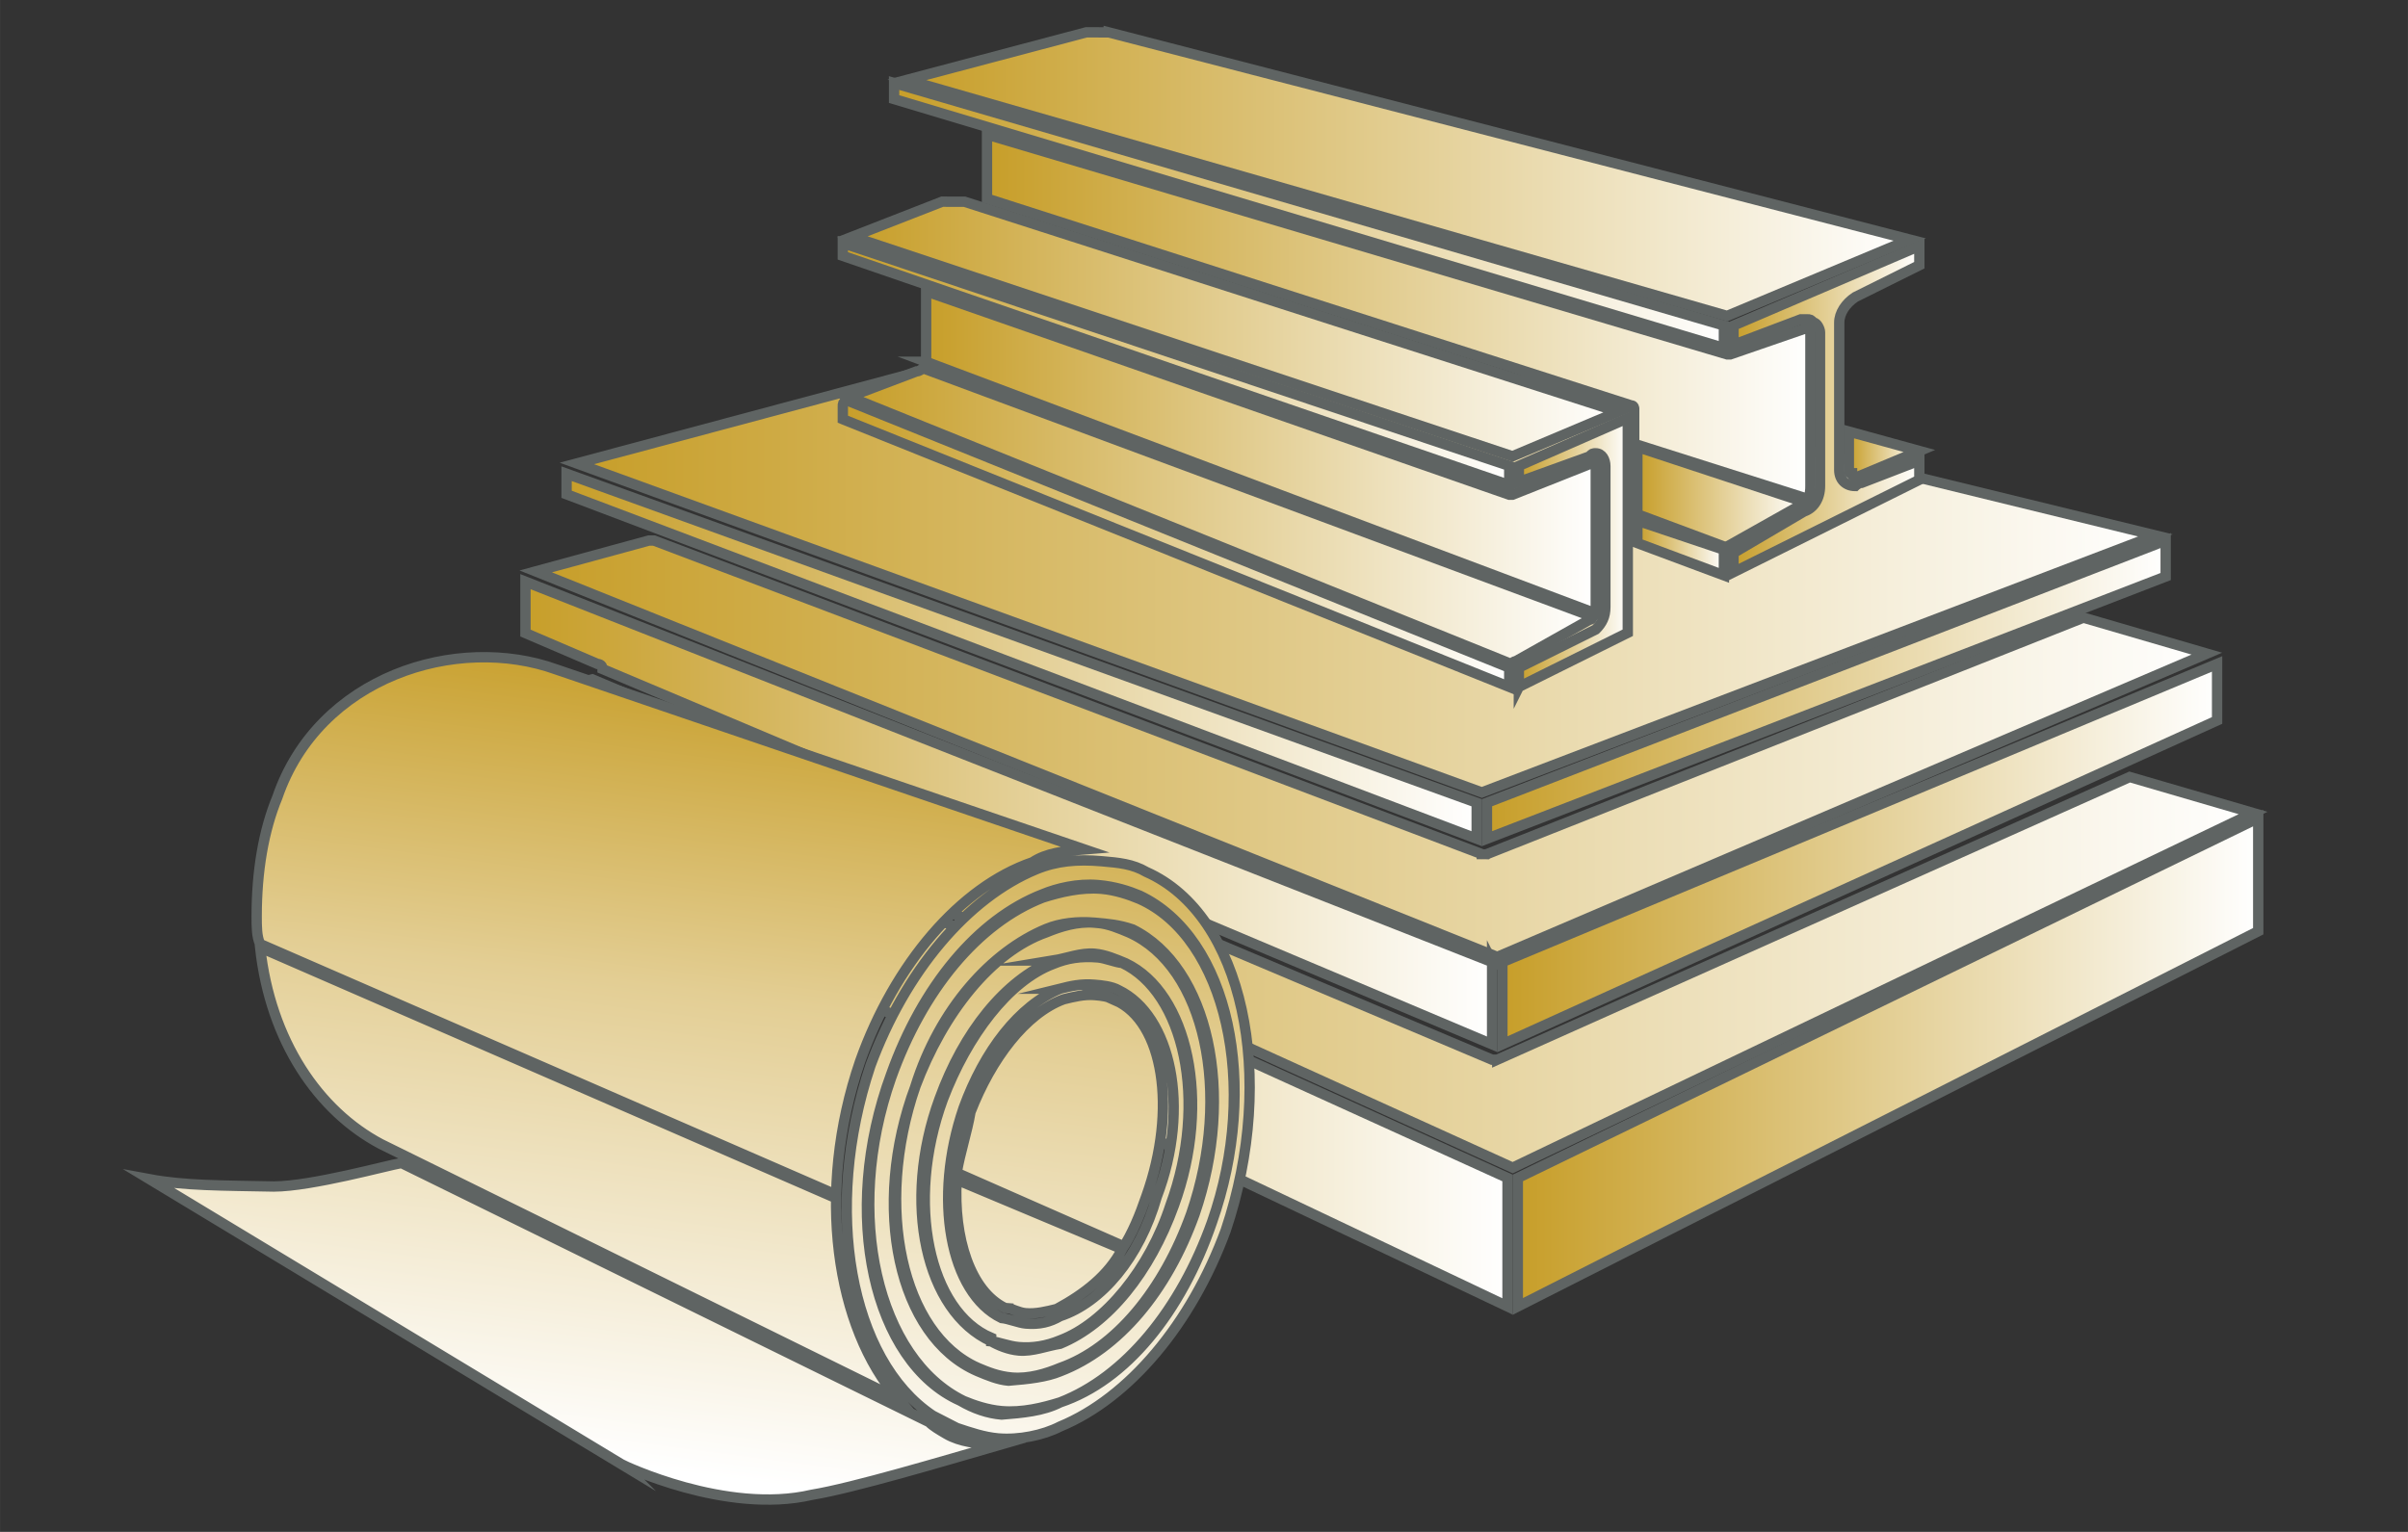 <?xml version="1.0" encoding="UTF-8"?>
<!DOCTYPE svg PUBLIC "-//W3C//DTD SVG 1.1//EN" "http://www.w3.org/Graphics/SVG/1.1/DTD/svg11.dtd">
<!-- Creator: CorelDRAW -->
<svg xmlns="http://www.w3.org/2000/svg" xml:space="preserve" width="46.567mm" height="29.633mm" version="1.1" style="shape-rendering:geometricPrecision; text-rendering:geometricPrecision; image-rendering:optimizeQuality; fill-rule:evenodd; clip-rule:evenodd"
viewBox="0 0 4656.66 2963.32"
 xmlns:xlink="http://www.w3.org/1999/xlink"
 xmlns:xodm="http://www.corel.com/coreldraw/odm/2003"
 enable-background="new 0 0 128 128">
 <rect x="0" y="0" width="4656.66" height="2963.32" fill="#333333" stroke="none"/>
 <defs>
  <style type="text/css">
   <![CDATA[
    .str0 {stroke:#5F6463;stroke-width:20;stroke-miterlimit:22.926}
    .fil2 {fill:url(#id0)}
    .fil4 {fill:url(#id1)}
    .fil3 {fill:url(#id2)}
    .fil1 {fill:url(#id3)}
    .fil11 {fill:url(#id4)}
    .fil6 {fill:url(#id5)}
    .fil9 {fill:url(#id6)}
    .fil21 {fill:url(#id7)}
    .fil5 {fill:url(#id8)}
    .fil13 {fill:url(#id9)}
    .fil14 {fill:url(#id10)}
    .fil12 {fill:url(#id11)}
    .fil16 {fill:url(#id12)}
    .fil0 {fill:url(#id13)}
    .fil20 {fill:url(#id14)}
    .fil17 {fill:url(#id15)}
    .fil15 {fill:url(#id16)}
    .fil18 {fill:url(#id17)}
    .fil8 {fill:url(#id18)}
    .fil10 {fill:url(#id19)}
    .fil7 {fill:url(#id20)}
    .fil19 {fill:url(#id21)}
    .fil22 {fill:url(#id22)}
   ]]>
  </style>
  <linearGradient id="id0" gradientUnits="userSpaceOnUse" x1="1035.99" y1="1448.38" x2="4267.63" y2="1448.38">
   <stop offset="0" style="stop-opacity:1; stop-color:#C79E29"/>
   <stop offset="1" style="stop-opacity:1; stop-color:white"/>
  </linearGradient>
  <linearGradient id="id1" gradientUnits="userSpaceOnUse" xlink:href="#id0" x1="1095.66" y1="1269.39" x2="2855.65" y2="1269.39">
  </linearGradient>
  <linearGradient id="id2" gradientUnits="userSpaceOnUse" xlink:href="#id0" x1="1115.54" y1="1060.58" x2="4168.19" y2="1060.58">
  </linearGradient>
  <linearGradient id="id3" gradientUnits="userSpaceOnUse" xlink:href="#id0" x1="956.45" y1="1786.45" x2="4357.11" y2="1786.45">
  </linearGradient>
  <linearGradient id="id4" gradientUnits="userSpaceOnUse" xlink:href="#id0" x1="2937.21" y1="1068.82" x2="3147.87" y2="1068.82">
  </linearGradient>
  <linearGradient id="id5" gradientUnits="userSpaceOnUse" xlink:href="#id0" x1="1016.11" y1="1572.67" x2="2885.48" y2="1572.67">
  </linearGradient>
  <linearGradient id="id6" gradientUnits="userSpaceOnUse" xlink:href="#id0" x1="1629.87" y1="1051.25" x2="2918.62" y2="1051.25">
  </linearGradient>
  <linearGradient id="id7" gradientUnits="userSpaceOnUse" xlink:href="#id0" x1="1629.87" y1="704.28" x2="2918.62" y2="704.28">
  </linearGradient>
  <linearGradient id="id8" gradientUnits="userSpaceOnUse" xlink:href="#id0" x1="2875.54" y1="1334.02" x2="4188.07" y2="1334.02">
  </linearGradient>
  <linearGradient id="id9" gradientUnits="userSpaceOnUse" xlink:href="#id0" x1="3166.46" y1="960.96" x2="3488.64" y2="960.96">
  </linearGradient>
  <linearGradient id="id10" gradientUnits="userSpaceOnUse" xlink:href="#id0" x1="3352.33" y1="791.34" x2="3711.69" y2="791.34">
  </linearGradient>
  <linearGradient id="id11" gradientUnits="userSpaceOnUse" xlink:href="#id0" x1="3166.46" y1="1060.09" x2="3333.74" y2="1060.09">
  </linearGradient>
  <linearGradient id="id12" gradientUnits="userSpaceOnUse" xlink:href="#id0" x1="1753.79" y1="336.83" x2="3693.1" y2="336.83">
  </linearGradient>
  <linearGradient id="id13" gradientUnits="userSpaceOnUse" xlink:href="#id0" x1="2935.2" y1="2054.92" x2="4367.06" y2="2054.92">
  </linearGradient>
  <linearGradient id="id14" gradientUnits="userSpaceOnUse" xlink:href="#id0" x1="1790.97" y1="875.11" x2="3085.9" y2="875.11">
  </linearGradient>
  <linearGradient id="id15" gradientUnits="userSpaceOnUse" xlink:href="#id0" x1="1729" y1="416.86" x2="3333.74" y2="416.86">
  </linearGradient>
  <linearGradient id="id16" gradientUnits="userSpaceOnUse" xlink:href="#id0" x1="3575.38" y1="878.23" x2="3711.69" y2="878.23">
  </linearGradient>
  <linearGradient id="id17" gradientUnits="userSpaceOnUse" xlink:href="#id0" x1="1908.69" y1="612.5" x2="3501.04" y2="612.5">
  </linearGradient>
  <linearGradient id="id18" gradientUnits="userSpaceOnUse" xlink:href="#id0" x1="946.5" y1="1955.49" x2="2915.32" y2="1955.49">
  </linearGradient>
  <linearGradient id="id19" gradientUnits="userSpaceOnUse" xlink:href="#id0" x1="1642.26" y1="998.8" x2="3079.71" y2="998.8">
  </linearGradient>
  <linearGradient id="id20" gradientUnits="userSpaceOnUse" xlink:href="#id0" x1="2905.37" y1="1652.22" x2="4287.51" y2="1652.22">
  </linearGradient>
  <linearGradient id="id21" gradientUnits="userSpaceOnUse" xlink:href="#id0" x1="1648.46" y1="636.39" x2="3129.27" y2="636.39">
  </linearGradient>
  <linearGradient id="id22" gradientUnits="userSpaceOnUse" x1="1603.44" y1="1298.48" x2="1400.59" y2="2860.54">
   <stop offset="0" style="stop-opacity:1; stop-color:#C79E29"/>
   <stop offset="0.412" style="stop-opacity:1; stop-color:#E3CE94"/>
   <stop offset="1" style="stop-opacity:1; stop-color:white"/>
  </linearGradient>
 </defs>
 <g id="Слой_x0020_1">
  <g id="_2514675014544">
   <g>
    <polygon class="fil0 str0" points="4367.06,1801.36 4367.06,1582.61 2935.2,2278.65 2935.2,2527.24 4367.06,1801.36 "/>
    <path class="fil1 str0" d="M2895.43 2049.95c0,0 0,0 0,0 0,0 -9.95,0 -9.95,0l-1740.11 -735.81 -188.92 49.71 1968.8 894.92 1431.86 -686.1 -238.64 -69.61 -1223.04 546.89z"/>
    <path class="fil2 str0" d="M2875.54 1652.22c-9.94,0 -9.94,9.93 -9.94,9.93 0,0 0,-9.93 0,-9.93l-1600.9 -606.56c-9.95,0 -9.95,0 -9.95,0l-218.75 59.67 1859.43 745.75 1372.2 -586.66 -238.65 -69.61 -1153.44 457.41z"/>
    <path class="fil3 str0" d="M2378.36 598.21c-19.88,0 -49.71,-9.95 -69.6,-9.95 -29.83,0 -59.66,9.95 -79.54,9.95l-1113.68 298.3 1750.06 636.38 0 0 1302.59 -497.17 -1789.83 -437.51z"/>
    <polygon class="fil4 str0" points="2855.65,1552.78 1095.66,916.39 1095.66,956.17 2855.65,1622.39 "/>
    <polygon class="fil5 str0" points="4188.07,1115.26 4188.07,1045.66 2875.54,1552.78 2875.54,1622.39 "/>
    <path class="fil6 str0" d="M2885.48 1861.03l-1869.37 -735.82 0 99.43 139.21 59.66c0,0 9.95,0 9.95,9.95l1720.21 725.87 0 -159.09z"/>
    <polygon class="fil7 str0" points="4287.51,1393.68 4287.51,1284.3 2905.37,1861.03 2905.37,2020.12 "/>
    <polygon class="fil8 str0" points="2915.31,2278.65 946.5,1383.74 946.5,1592.55 2915.31,2527.24 "/>
   </g>
   <g>
    <path class="fil9 str0" d="M1629.87 810.95l1288.75 517.77 0 -24.79c0,-6.2 0,-6.2 0,-12.39l-1282.56 -517.75c-6.19,6.18 -6.19,6.18 -6.19,12.38l0 24.78z"/>
    <path class="fil10 str0" d="M2924.82 1285.36c0,0 0,-6.19 6.19,-6.18l142.5 -80.15c0,0 6.2,0.01 6.2,-6.18l-1294.94 -480.61c0,0 -6.2,6.18 -12.39,6.16l-130.12 49.22 1282.56 517.74z"/>
    <path class="fil11 str0" d="M2937.21 1328.77l210.66 -104.77 0 -415.12 -210.66 92.36 0 30.99 136.3 -49.21c6.2,-6.17 6.2,-6.17 12.4,-6.15 12.39,0.03 18.58,12.44 18.58,24.83 0,0 0,0 0,0l0 272.62c0,18.59 -6.19,30.96 -18.58,43.32l-148.7 73.95c0,6.19 0,6.19 0,12.39l0 24.79z"/>
    <polygon class="fil12 str0" points="3333.74,1112.98 3333.74,1063.42 3166.46,1007.2 3166.46,1050.57 "/>
    <path class="fil13 str0" d="M3333.74 1057.22l6.2 0.02 142.51 -80.16c0,0 6.19,-6.18 6.19,-6.18l-322.18 -106.21 0 130.12 167.28 62.41 0 0z"/>
    <path class="fil14 str0" d="M3352.33 1106.84l359.36 -178.7 0 -37.18 -111.52 43.07c-6.2,-0.02 -12.4,6.16 -12.4,6.16 0,0 0,0 0,0 -18.58,-0.05 -30.98,-12.47 -30.98,-31.06 0,0 0,0 0,0l0 -285.01c0,0 0,0 0,0 0,-18.59 12.4,-37.14 30.98,-49.49l123.92 -61.62 0 -37.17 -359.36 153.91 0 37.18 130.12 -49.22c6.19,0.02 6.19,0.02 12.39,0.04 6.19,0.01 6.19,0.01 12.39,6.23 6.2,0.01 12.39,12.42 12.39,18.62 0,0 0,0 0,0l0 297.41c0,0 0,0 0,0 0,24.78 -12.39,43.33 -30.98,49.48l-136.31 80.18 0 37.17z"/>
    <path class="fil15 str0" d="M3575.38 834.83l0 74.35c0,0 0,0 0,0 0,6.19 0,6.19 6.2,6.21 0,6.2 0,6.2 6.19,6.21 0,0 0,0 6.2,0.02l117.72 -49.25 -136.31 -37.54z"/>
    <path class="fil16 str0" d="M2144.13 62.65c-6.2,-0.03 -18.59,-0.05 -24.79,-0.08 -6.19,-0.01 -12.39,-0.03 -18.58,-0.05l-346.97 92 1586.15 456.61 353.16 -147.74 -1548.97 -400.74z"/>
    <polygon class="fil17 str0" points="1729.01,191.63 3333.74,673.08 3333.74,629.7 1729.01,160.65 "/>
    <path class="fil18 str0" d="M3154.07 784.11c6.19,0.02 6.19,6.22 6.19,6.22 0,0 0,0 0,0l0 68.15 334.58 106.24c6.19,-6.17 6.19,-18.57 6.19,-24.76l0 -297.41c0,0 0,-6.2 0,-6.2 -6.19,-0.01 -6.19,-0.01 -6.19,-0.01 0,0 0,0 -6.2,-0.02l-142.51 49.18 0 0 -6.19 -0.01 0 0 0 0 0 0 0 0 -1431.25 -425.22 0 123.92 1245.38 399.92z"/>
    <path class="fil19 str0" d="M1865.31 390.27c-6.19,-0.02 -12.39,-0.03 -18.59,-0.06 -6.19,-0.01 -12.39,-0.02 -24.78,-0.06l-173.48 67.69 1276.36 424.79 204.46 -86.19 -1263.97 -406.17z"/>
    <path class="fil20 str0" d="M1790.96 699.86l1294.95 486.81c0,0 0,-6.2 0,-12.4l0 -272.62c0,0 0,0 0,0 0,0 0,-6.19 0,-6.19 0,0 -6.2,-0.02 -6.2,-0.02 0,0 0,0 0,0l-154.89 61.54c0,0 0,0 0,0 0,0 0,0 -6.2,-0.02l0 0 -1127.66 -393.41 0 123.92c0,6.2 0,12.39 0,12.39z"/>
    <polygon class="fil21 str0" points="1629.87,494.96 2918.62,938.38 2918.62,901.19 1629.87,470.18 "/>
   </g>
   <path class="fil22 str0" d="M1890.12 2645.66c20.01,8.39 40.01,16.78 66.69,19.08 33.35,2.86 66.69,-7.61 93.36,-18.65 106.71,-37.5 200.07,-149.51 253.42,-298.31 80.03,-233.2 26.68,-477.86 -120.04,-543.83 -20,-8.39 -40.01,-16.78 -60.02,-18.5 0,0 0,0 -6.67,-0.58 -33.34,-2.87 -66.69,7.6 -93.36,18.65 -106.7,37.51 -200.06,156.19 -253.42,298.31 -80.02,233.2 -26.67,477.87 120.04,543.83l0 0zm-120.04 -543.83c46.68,-149.37 146.72,-260.8 253.42,-304.98 26.67,-11.04 60.02,-14.85 93.36,-11.98 26.68,2.3 46.69,4.02 73.36,12.98 146.72,72.64 200.07,317.31 120.04,550.5 -53.35,148.8 -146.71,260.81 -260.09,304.41 -26.67,11.04 -60.01,14.84 -100.03,18.07 0,0 0,0 0,0 -20.01,-1.72 -40.01,-10.11 -60.02,-18.5 -153.38,-66.54 -206.73,-317.88 -120.04,-550.5zm-566.85 731.5c0,0 200.07,97.24 366.79,58.23 80.02,-13.13 253.42,-64.91 360.11,-95.74l-6.66 -0.57c0,0 0,0 0,0 -33.35,-2.87 -66.69,-5.74 -93.37,-21.37 -13.34,-7.82 -26.68,-15.63 -33.34,-22.88l-1020.34 -501.22c-26.67,4.37 -173.39,45.1 -246.75,45.46 -100.03,-1.93 -173.39,-1.57 -240.07,-13.98l913.63 552.07zm1167.05 -453.14c100.03,-298.16 33.34,-610.67 -153.38,-693.41 -26.68,-15.63 -53.35,-17.93 -86.7,-20.8 0,0 0,0 0,0 -46.68,-4.01 -86.69,-0.78 -126.71,15.78 -133.37,55.22 -253.41,198.28 -320.1,379.27 -93.37,278.73 -40.02,570.08 120.03,677.21l46.69 24.02 0 0c26.67,8.96 53.35,17.93 80.02,20.22 40.02,3.44 86.7,-5.88 120.04,-23.02 133.38,-55.22 253.42,-198.28 320.11,-379.27zm-1293.76 -1084.92c-193.39,-69.98 -460.15,13.77 -540.18,246.97 -26.67,64.39 -40.01,143.27 -40.01,229.97 0,20 0,40.01 6.67,53.92l1107.03 482.01 0 6.67 -1107.03 -482.01c20,181.78 113.37,316.52 233.41,380.19l1000.33 492.84c-120.04,-137.03 -160.05,-400.56 -73.36,-653.19 66.69,-187.66 193.4,-336.82 333.45,-384.79 26.67,-17.71 60.01,-21.51 100.03,-24.75l-1020.34 -347.83zm840.28 1299.34c13.33,1.14 33.34,9.53 53.35,11.25 26.68,2.3 53.35,-2.08 80.02,-13.12 86.7,-32.56 173.39,-138.47 213.41,-261.74 73.36,-200.43 26.67,-411.17 -93.36,-468.18 -13.34,-1.15 -33.35,-9.54 -46.69,-10.68 0,0 0,0 0,0 -33.34,-2.87 -60.02,1.5 -86.69,12.55 -86.7,32.55 -166.72,139.04 -213.4,261.74 -73.36,200.42 -26.68,411.17 93.36,461.51l0 6.67zm120.04 -736.59c26.67,-4.38 53.35,-15.42 80.02,-13.12 20.01,1.72 40.02,10.11 60.02,18.49 120.04,57.01 166.73,267.76 93.36,468.19 -46.68,129.36 -126.7,229.17 -220.07,267.83 -26.67,4.37 -53.34,15.42 -80.02,13.12 0,0 0,0 0,0 -20.01,-1.72 -40.02,-10.11 -53.35,-17.92 -126.71,-57.59 -173.39,-268.33 -100.04,-468.76 46.69,-129.36 126.71,-229.18 220.08,-267.83l0 0zm13.33 854.76c126.71,-49.12 233.41,-179.99 293.44,-348.22 93.36,-265.4 26.67,-551.22 -140.05,-625.58 -20.01,-8.39 -46.68,-17.35 -73.36,-19.65 0,0 0,0 0,0 -40.01,-3.44 -80.03,6.46 -113.37,16.93 -126.71,49.12 -233.41,179.99 -293.43,348.21 -93.37,265.4 -26.67,544.56 140.05,625.58 20,8.39 46.68,17.36 73.35,19.65 40.01,3.44 80.03,-6.45 113.37,-16.92l0 0zm-326.77 -634.97c60.02,-168.23 166.72,-299.1 293.43,-348.22 26.68,-11.04 66.69,-20.94 106.7,-17.5 33.35,2.87 60.02,11.83 80.03,20.22 173.39,81.6 233.41,366.85 140.05,632.25 -60.03,174.9 -166.73,305.77 -293.44,348.22 -33.34,17.14 -73.36,20.36 -113.37,23.59 0,0 0,0 0,0 -26.67,-2.29 -53.35,-11.26 -80.02,-26.89 -166.72,-74.36 -233.41,-360.18 -133.38,-631.67l0 0zm226.74 452.97c6.67,0.58 20.01,8.39 33.35,9.54 20,1.72 40.01,-3.23 60.02,-8.17 53.35,-28.76 100.03,-64.76 126.71,-115.82l-320.11 -134.23c-6.67,112.8 26.67,215.7 93.36,248.11l6.67 0.57zm206.74 -595.75c-13.34,-7.82 -26.68,-8.96 -40.02,-10.11 0,0 0,0 0,0 -20,-1.72 -40.01,3.23 -60.02,8.17 -73.35,27.04 -140.04,114.67 -180.06,217.93 -6.66,39.44 -20,78.3 -26.67,117.75l320.11 140.9 0 6.66c20,-31.62 33.34,-63.81 46.68,-102.68 60.01,-168.23 33.34,-337.25 -60.02,-378.62l0 0zm-106.71 -22.52c20.01,-4.94 40.02,-9.89 66.69,-7.6 13.34,1.15 33.35,2.87 46.69,10.69 100.03,48.61 140.04,225.44 73.35,399.77 -33.34,117.17 -106.7,204.23 -186.73,230.69 -20,11.61 -40.01,16.56 -66.68,14.27 0,0 0,0 0,0 -13.34,-1.15 -33.35,-9.54 -46.69,-10.69 -100.03,-48.61 -133.38,-231.54 -73.35,-406.43 40.01,-109.94 106.7,-197.57 186.72,-230.7z"/>
  </g>
 </g>
</svg>
